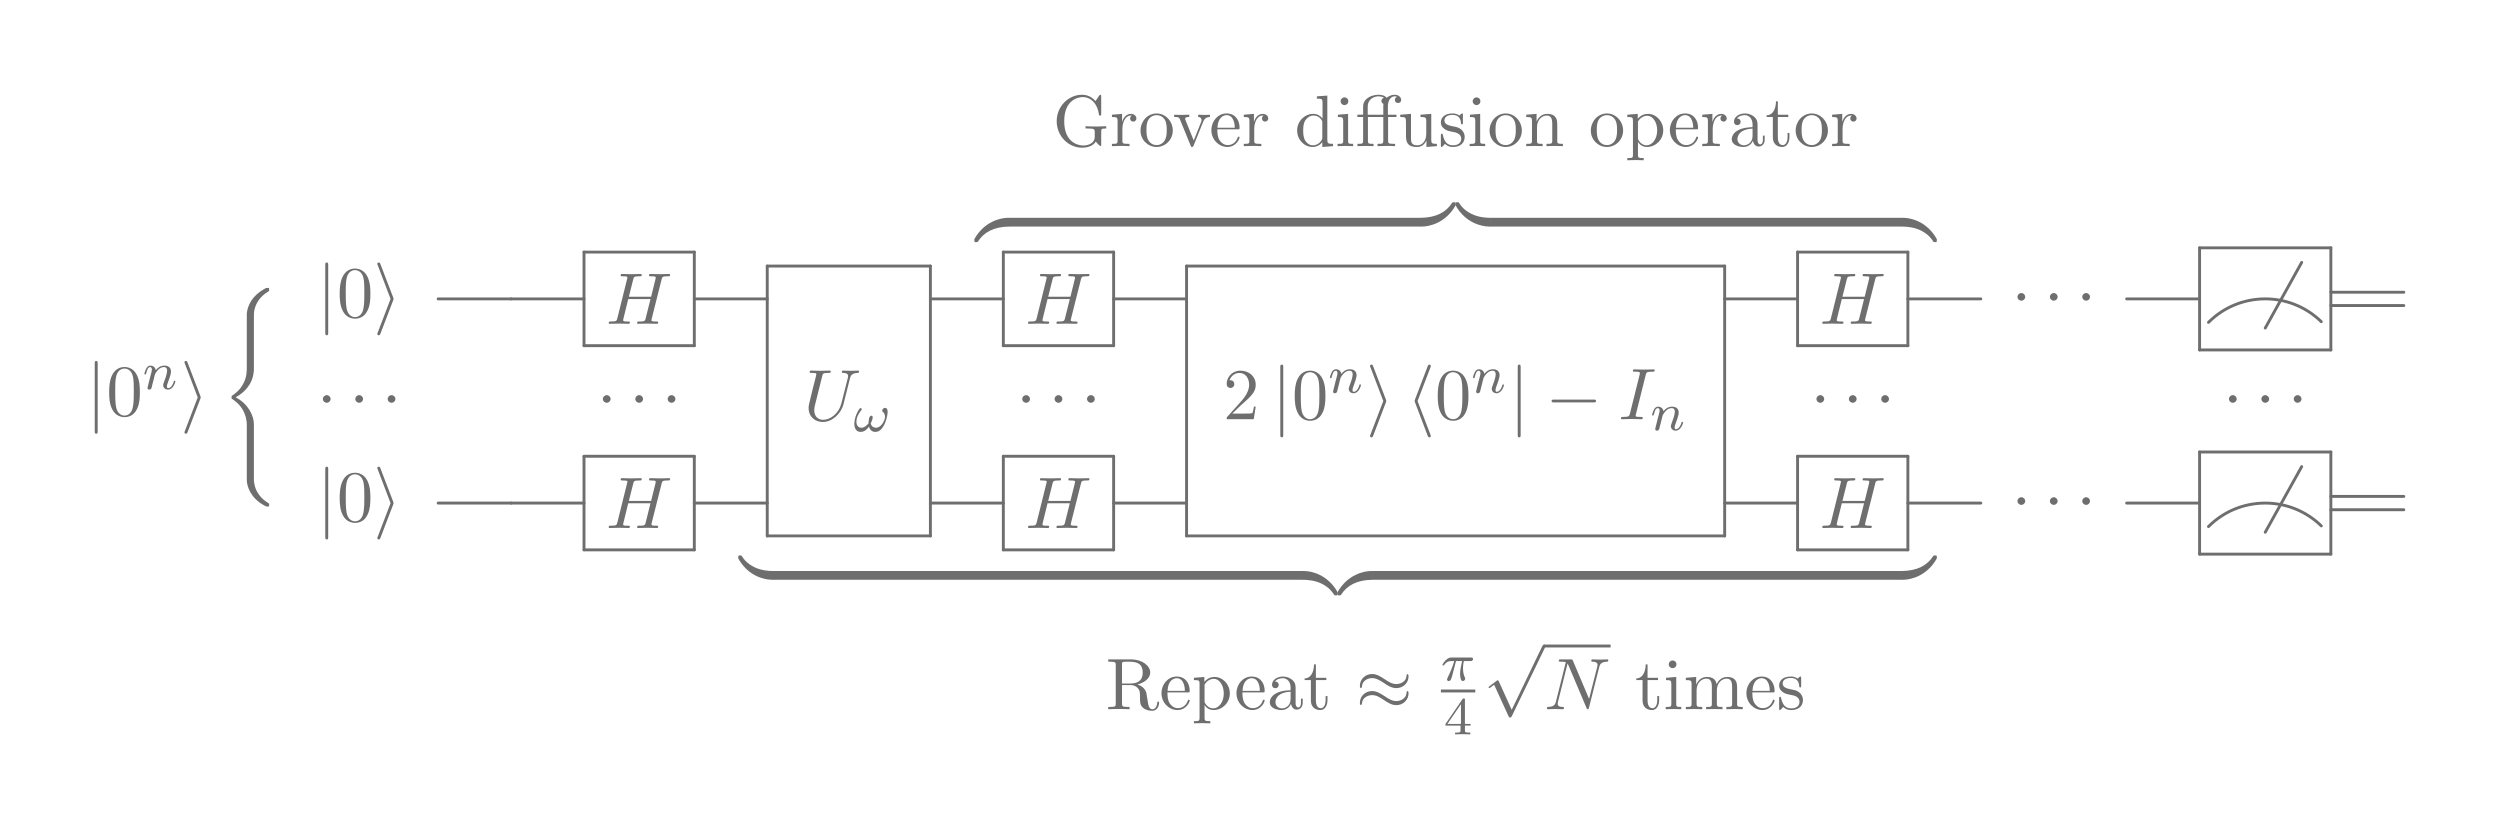 <?xml version="1.0" encoding="UTF-8" standalone="no"?>
<svg
   width="131.929mm"
   height="43.754mm"
   viewBox="0 0 373.971 124.026"
   version="1.2"
   id="svg1298"
   sodipodi:docname="grover.svg"
   inkscape:version="1.1 (ce6663b3b7, 2021-05-25)"
   xmlns:inkscape="http://www.inkscape.org/namespaces/inkscape"
   xmlns:sodipodi="http://sodipodi.sourceforge.net/DTD/sodipodi-0.dtd"
   xmlns:xlink="http://www.w3.org/1999/xlink"
   xmlns="http://www.w3.org/2000/svg"
   xmlns:svg="http://www.w3.org/2000/svg">
  <sodipodi:namedview
     id="namedview1300"
     pagecolor="#ffffff"
     bordercolor="#666666"
     borderopacity="1.0"
     inkscape:pageshadow="2"
     inkscape:pageopacity="0.0"
     inkscape:pagecheckerboard="0"
     inkscape:document-units="pt"
     showgrid="false"
     units="mm"
     fit-margin-left="5"
     fit-margin-top="5"
     fit-margin-right="5"
     fit-margin-bottom="5"
     lock-margins="true"
     inkscape:zoom="1.1848341"
     inkscape:cx="453.65001"
     inkscape:cy="27.43"
     inkscape:window-width="1848"
     inkscape:window-height="1145"
     inkscape:window-x="72"
     inkscape:window-y="1227"
     inkscape:window-maximized="1"
     inkscape:current-layer="svg1298" />
  <defs
     id="defs811">
    <g
       id="g809">
      <symbol
         overflow="visible"
         id="glyph0-0">
        <path
           style="stroke:none"
           d=""
           id="path677" />
      </symbol>
      <symbol
         overflow="visible"
         id="glyph0-1">
        <path
           style="stroke:none"
           d="m 6.469,-0.688 c 0.141,0.234 0.578,0.672 0.703,0.672 0.094,0 0.094,-0.078 0.094,-0.25 V -2.156 c 0,-0.422 0.047,-0.484 0.75,-0.484 v -0.344 c -0.406,0.016 -1,0.047 -1.328,0.047 -0.438,0 -1.359,0 -1.766,-0.047 v 0.344 H 5.281 c 0.984,0 1.016,0.125 1.016,0.531 v 0.688 c 0,1.219 -1.391,1.328 -1.688,1.328 -0.719,0 -2.875,-0.391 -2.875,-3.641 0,-3.25 2.141,-3.609 2.797,-3.609 1.172,0 2.172,0.969 2.391,2.578 0.016,0.156 0.016,0.188 0.172,0.188 0.172,0 0.172,-0.031 0.172,-0.266 v -2.578 c 0,-0.188 0,-0.266 -0.125,-0.266 -0.047,0 -0.078,0 -0.172,0.125 L 6.422,-6.75 c -0.344,-0.344 -0.938,-0.938 -2.016,-0.938 -2.031,0 -3.797,1.719 -3.797,3.953 0,2.234 1.75,3.969 3.812,3.969 0.797,0 1.672,-0.281 2.047,-0.922 z m 0,0"
           id="path680" />
      </symbol>
      <symbol
         overflow="visible"
         id="glyph0-2">
        <path
           style="stroke:none"
           d="m 1.828,-3.625 v -1.203 l -1.516,0.125 v 0.344 c 0.75,0 0.844,0.078 0.844,0.609 v 2.922 c 0,0.484 -0.125,0.484 -0.844,0.484 V 0 c 0.422,-0.016 0.938,-0.031 1.234,-0.031 0.438,0 0.953,0 1.391,0.031 V -0.344 H 2.703 c -0.812,0 -0.828,-0.109 -0.828,-0.5 v -1.688 c 0,-1.078 0.453,-2.047 1.281,-2.047 0.078,0 0.109,0 0.125,0.016 -0.031,0 -0.25,0.141 -0.25,0.422 0,0.297 0.234,0.469 0.469,0.469 0.203,0 0.469,-0.141 0.469,-0.484 0,-0.344 -0.344,-0.672 -0.812,-0.672 -0.797,0 -1.188,0.734 -1.328,1.203 z m 0,0"
           id="path683" />
      </symbol>
      <symbol
         overflow="visible"
         id="glyph0-3">
        <path
           style="stroke:none"
           d="m 5.141,-2.328 c 0,-1.406 -1.094,-2.562 -2.422,-2.562 -1.359,0 -2.406,1.188 -2.406,2.562 0,1.406 1.125,2.453 2.406,2.453 1.312,0 2.422,-1.078 2.422,-2.453 z M 2.719,-0.156 c -0.469,0 -0.938,-0.219 -1.234,-0.734 -0.281,-0.469 -0.281,-1.141 -0.281,-1.531 0,-0.422 0,-1.016 0.266,-1.5 0.297,-0.5 0.812,-0.719 1.25,-0.719 0.484,0 0.953,0.234 1.234,0.703 0.281,0.469 0.281,1.109 0.281,1.516 0,0.391 0,0.984 -0.25,1.469 C 3.75,-0.469 3.266,-0.156 2.719,-0.156 Z m 0,0"
           id="path686" />
      </symbol>
      <symbol
         overflow="visible"
         id="glyph0-4">
        <path
           style="stroke:none"
           d="m 4.531,-3.625 c 0.109,-0.25 0.297,-0.734 1.016,-0.734 v -0.344 c -0.25,0.031 -0.578,0.031 -0.828,0.031 -0.266,0 -0.766,-0.016 -0.938,-0.031 v 0.344 c 0.391,0 0.516,0.266 0.516,0.469 0,0.094 -0.016,0.141 -0.062,0.266 L 3.125,-0.844 1.891,-3.891 c -0.062,-0.141 -0.062,-0.172 -0.062,-0.188 0,-0.281 0.422,-0.281 0.625,-0.281 v -0.344 c -0.328,0.016 -0.938,0.031 -1.188,0.031 -0.297,0 -0.734,0 -1.062,-0.031 v 0.344 c 0.688,0 0.734,0.062 0.875,0.406 L 2.656,-0.094 C 2.719,0.062 2.734,0.125 2.875,0.125 c 0.141,0 0.188,-0.109 0.234,-0.219 z m 0,0"
           id="path689" />
      </symbol>
      <symbol
         overflow="visible"
         id="glyph0-5">
        <path
           style="stroke:none"
           d="m 1.219,-2.75 c 0.062,-1.625 0.984,-1.891 1.359,-1.891 1.125,0 1.234,1.469 1.234,1.891 z M 1.203,-2.516 H 4.25 c 0.25,0 0.281,0 0.281,-0.234 0,-1.078 -0.594,-2.141 -1.953,-2.141 -1.266,0 -2.266,1.125 -2.266,2.484 0,1.469 1.141,2.531 2.391,2.531 1.328,0 1.828,-1.219 1.828,-1.422 0,-0.109 -0.094,-0.125 -0.141,-0.125 -0.109,0 -0.125,0.062 -0.141,0.141 -0.391,1.125 -1.375,1.125 -1.484,1.125 -0.547,0 -0.984,-0.328 -1.234,-0.734 C 1.203,-1.406 1.203,-2.125 1.203,-2.516 Z m 0,0"
           id="path692" />
      </symbol>
      <symbol
         overflow="visible"
         id="glyph0-6">
        <path
           style="stroke:none"
           d="M 4.141,-0.594 V 0.125 L 5.75,0 v -0.344 c -0.766,0 -0.859,-0.078 -0.859,-0.609 V -7.562 l -1.562,0.109 v 0.344 c 0.766,0 0.844,0.078 0.844,0.609 v 2.359 c -0.312,-0.391 -0.781,-0.688 -1.375,-0.688 -1.281,0 -2.422,1.078 -2.422,2.484 0,1.391 1.062,2.469 2.312,2.469 0.688,0 1.188,-0.375 1.453,-0.719 z m 0,-2.922 v 2.234 c 0,0.188 0,0.219 -0.109,0.391 C 3.703,-0.359 3.203,-0.125 2.734,-0.125 2.25,-0.125 1.859,-0.406 1.594,-0.812 1.312,-1.266 1.281,-1.891 1.281,-2.328 c 0,-0.406 0.016,-1.062 0.328,-1.547 C 1.844,-4.219 2.25,-4.578 2.844,-4.578 c 0.391,0 0.844,0.156 1.188,0.656 0.109,0.188 0.109,0.203 0.109,0.406 z m 0,0"
           id="path695" />
      </symbol>
      <symbol
         overflow="visible"
         id="glyph0-7">
        <path
           style="stroke:none"
           d="m 1.938,-4.828 -1.531,0.125 v 0.344 c 0.703,0 0.797,0.062 0.797,0.594 v 2.938 c 0,0.484 -0.109,0.484 -0.844,0.484 V 0 c 0.344,-0.016 0.938,-0.031 1.203,-0.031 0.375,0 0.766,0.016 1.125,0.031 v -0.344 c -0.719,0 -0.75,-0.047 -0.75,-0.469 z M 1.969,-6.719 c 0,-0.344 -0.266,-0.578 -0.578,-0.578 C 1.062,-7.297 0.812,-7 0.812,-6.719 c 0,0.297 0.25,0.578 0.578,0.578 0.312,0 0.578,-0.234 0.578,-0.578 z m 0,0"
           id="path698" />
      </symbol>
      <symbol
         overflow="visible"
         id="glyph0-8">
        <path
           style="stroke:none"
           d="m 4.891,-4.359 h 1.25 v -0.344 H 4.859 V -5.969 c 0,-0.969 0.516,-1.484 1.016,-1.484 0.031,0 0.188,0 0.359,0.078 -0.141,0.047 -0.328,0.188 -0.328,0.453 0,0.266 0.172,0.469 0.469,0.469 0.312,0 0.469,-0.203 0.469,-0.469 0,-0.391 -0.375,-0.766 -0.984,-0.766 -0.641,0 -1.125,0.406 -1.188,0.453 C 4.359,-7.641 3.75,-7.688 3.453,-7.688 c -1.031,0 -2.297,0.562 -2.297,1.75 v 1.234 H 0.297 v 0.344 H 1.156 v 3.531 c 0,0.484 -0.125,0.484 -0.844,0.484 V 0 c 0.359,-0.016 0.938,-0.031 1.203,-0.031 0.266,0 0.812,0.016 1.203,0.031 v -0.344 c -0.719,0 -0.844,0 -0.844,-0.484 v -3.531 h 2.297 v 3.531 c 0,0.484 -0.125,0.484 -0.859,0.484 V 0 c 0.422,-0.016 0.938,-0.031 1.25,-0.031 0.438,0 0.938,0 1.375,0.031 V -0.344 H 5.719 c -0.812,0 -0.828,-0.109 -0.828,-0.5 z M 1.844,-4.703 V -5.938 c 0,-1.047 0.891,-1.516 1.609,-1.516 0.531,0 0.828,0.219 0.844,0.219 -0.188,0.031 -0.406,0.172 -0.406,0.469 0,0.062 0.016,0.344 0.312,0.438 -0.031,0.141 -0.031,0.25 -0.031,0.375 v 1.25 z m 0,0"
           id="path701" />
      </symbol>
      <symbol
         overflow="visible"
         id="glyph0-9">
        <path
           style="stroke:none"
           d="M 4.266,-0.859 V 0.125 L 5.828,0 v -0.344 c -0.75,0 -0.844,-0.078 -0.844,-0.609 v -3.875 l -1.609,0.125 v 0.344 c 0.766,0 0.859,0.078 0.859,0.609 v 1.938 c 0,0.953 -0.531,1.688 -1.328,1.688 -0.906,0 -0.953,-0.5 -0.953,-1.078 v -3.625 l -1.609,0.125 v 0.344 c 0.859,0 0.859,0.031 0.859,1 v 1.641 c 0,0.844 0,1.844 1.656,1.844 0.609,0 1.094,-0.312 1.406,-0.984 z m 0,0"
           id="path704" />
      </symbol>
      <symbol
         overflow="visible"
         id="glyph0-10">
        <path
           style="stroke:none"
           d="m 2.266,-2.109 c 0.25,0.031 1.141,0.219 1.141,1 C 3.406,-0.562 3.016,-0.125 2.172,-0.125 1.25,-0.125 0.859,-0.734 0.656,-1.672 0.625,-1.812 0.609,-1.859 0.5,-1.859 c -0.141,0 -0.141,0.078 -0.141,0.281 v 1.438 c 0,0.188 0,0.266 0.125,0.266 0.047,0 0.062,-0.016 0.266,-0.219 0.031,-0.031 0.031,-0.047 0.219,-0.25 C 1.453,0.109 1.938,0.125 2.172,0.125 c 1.25,0 1.75,-0.734 1.75,-1.516 0,-0.578 -0.328,-0.906 -0.453,-1.047 -0.359,-0.344 -0.781,-0.438 -1.25,-0.516 -0.609,-0.125 -1.328,-0.266 -1.328,-0.891 0,-0.391 0.281,-0.828 1.219,-0.828 1.188,0 1.25,0.969 1.266,1.312 0.016,0.094 0.109,0.094 0.141,0.094 0.141,0 0.141,-0.047 0.141,-0.25 V -4.625 c 0,-0.188 0,-0.266 -0.125,-0.266 -0.047,0 -0.078,0 -0.219,0.141 -0.031,0.031 -0.141,0.141 -0.188,0.172 -0.406,-0.312 -0.859,-0.312 -1.016,-0.312 -1.328,0 -1.75,0.734 -1.75,1.344 0,0.391 0.172,0.688 0.469,0.922 0.344,0.297 0.656,0.359 1.438,0.516 z m 0,0"
           id="path707" />
      </symbol>
      <symbol
         overflow="visible"
         id="glyph0-11">
        <path
           style="stroke:none"
           d="m 1.203,-3.75 v 2.922 c 0,0.484 -0.125,0.484 -0.859,0.484 V 0 c 0.391,-0.016 0.938,-0.031 1.234,-0.031 0.281,0 0.859,0.016 1.219,0.031 v -0.344 c -0.719,0 -0.844,0 -0.844,-0.484 v -2 c 0,-1.141 0.766,-1.75 1.469,-1.75 0.688,0 0.812,0.594 0.812,1.203 v 2.547 c 0,0.484 -0.125,0.484 -0.859,0.484 V 0 c 0.391,-0.016 0.938,-0.031 1.234,-0.031 0.281,0 0.859,0.016 1.219,0.031 v -0.344 c -0.562,0 -0.828,0 -0.844,-0.328 V -2.75 c 0,-0.938 0,-1.281 -0.344,-1.672 -0.141,-0.188 -0.5,-0.406 -1.141,-0.406 -0.797,0 -1.312,0.469 -1.609,1.156 v -1.156 l -1.547,0.125 v 0.344 c 0.766,0 0.859,0.078 0.859,0.609 z m 0,0"
           id="path710" />
      </symbol>
      <symbol
         overflow="visible"
         id="glyph0-12">
        <path
           style="stroke:none"
           d="m 1.875,-4.094 v -0.734 l -1.562,0.125 v 0.344 c 0.766,0 0.844,0.062 0.844,0.547 v 5.094 c 0,0.5 -0.125,0.5 -0.844,0.5 v 0.328 c 0.359,0 0.938,-0.031 1.219,-0.031 0.297,0 0.844,0.031 1.234,0.031 V 1.781 c -0.734,0 -0.859,0 -0.859,-0.5 V -0.641 C 1.969,-0.469 2.422,0.125 3.25,0.125 c 1.297,0 2.438,-1.078 2.438,-2.484 0,-1.375 -1.062,-2.469 -2.281,-2.469 -0.859,0 -1.312,0.484 -1.531,0.734 z M 1.906,-1.25 v -2.422 c 0.312,-0.562 0.859,-0.875 1.406,-0.875 0.797,0 1.469,0.953 1.469,2.188 0,1.328 -0.766,2.234 -1.578,2.234 -0.438,0 -0.844,-0.219 -1.141,-0.656 C 1.906,-1.016 1.906,-1.031 1.906,-1.25 Z m 0,0"
           id="path713" />
      </symbol>
      <symbol
         overflow="visible"
         id="glyph0-13">
        <path
           style="stroke:none"
           d="M 3.625,-0.828 C 3.672,-0.391 3.969,0.062 4.484,0.062 4.719,0.062 5.375,-0.094 5.375,-0.969 V -1.578 H 5.109 v 0.609 c 0,0.625 -0.281,0.703 -0.391,0.703 -0.359,0 -0.406,-0.5 -0.406,-0.547 V -3 c 0,-0.453 0,-0.875 -0.391,-1.281 -0.438,-0.438 -0.984,-0.609 -1.5,-0.609 -0.891,0 -1.641,0.516 -1.641,1.234 0,0.328 0.219,0.516 0.5,0.516 0.297,0 0.5,-0.219 0.5,-0.5 0,-0.141 -0.062,-0.5 -0.562,-0.5 0.297,-0.391 0.828,-0.5 1.188,-0.5 0.531,0 1.156,0.422 1.156,1.391 v 0.406 C 3,-2.812 2.234,-2.781 1.547,-2.453 c -0.812,0.375 -1.094,0.938 -1.094,1.422 0,0.875 1.062,1.156 1.75,1.156 0.719,0 1.219,-0.438 1.422,-0.953 z M 3.562,-2.625 v 1.094 c 0,1.047 -0.797,1.406 -1.281,1.406 -0.531,0 -0.984,-0.375 -0.984,-0.922 0,-0.594 0.453,-1.5 2.266,-1.578 z m 0,0"
           id="path716" />
      </symbol>
      <symbol
         overflow="visible"
         id="glyph0-14">
        <path
           style="stroke:none"
           d="m 1.891,-4.359 h 1.562 v -0.344 h -1.562 v -2 h -0.281 c 0,0.891 -0.328,2.062 -1.406,2.094 v 0.25 h 0.938 v 3 c 0,1.344 1.016,1.484 1.406,1.484 C 3.312,0.125 3.625,-0.656 3.625,-1.359 V -1.969 H 3.344 V -1.375 c 0,0.812 -0.328,1.219 -0.719,1.219 -0.734,0 -0.734,-0.984 -0.734,-1.172 z m 0,0"
           id="path719" />
      </symbol>
      <symbol
         overflow="visible"
         id="glyph0-15">
        <path
           style="stroke:none"
           d="m 5.016,-3.484 c 0,-0.875 -0.047,-1.75 -0.438,-2.562 -0.5,-1.047 -1.391,-1.219 -1.859,-1.219 -0.641,0 -1.438,0.281 -1.891,1.297 -0.344,0.75 -0.406,1.609 -0.406,2.484 0,0.812 0.047,1.797 0.5,2.625 0.469,0.875 1.266,1.094 1.797,1.094 0.578,0 1.422,-0.219 1.891,-1.266 0.359,-0.75 0.406,-1.594 0.406,-2.453 z M 2.719,0 C 2.297,0 1.641,-0.266 1.453,-1.312 c -0.125,-0.656 -0.125,-1.672 -0.125,-2.312 0,-0.688 0,-1.406 0.094,-2 C 1.625,-6.922 2.438,-7.031 2.719,-7.031 c 0.359,0 1.078,0.203 1.281,1.281 0.109,0.609 0.109,1.438 0.109,2.125 0,0.828 0,1.562 -0.125,2.266 C 3.828,-0.328 3.203,0 2.719,0 Z m 0,0"
           id="path722" />
      </symbol>
      <symbol
         overflow="visible"
         id="glyph0-16">
        <path
           style="stroke:none"
           d="m 1.391,-0.844 1.156,-1.125 c 1.703,-1.5 2.344,-2.094 2.344,-3.172 0,-1.25 -0.969,-2.125 -2.312,-2.125 -1.219,0 -2.031,1 -2.031,1.969 0,0.625 0.547,0.625 0.578,0.625 0.188,0 0.562,-0.141 0.562,-0.578 0,-0.297 -0.188,-0.578 -0.578,-0.578 -0.078,0 -0.109,0 -0.141,0.016 0.25,-0.703 0.844,-1.109 1.469,-1.109 1,0 1.469,0.875 1.469,1.781 0,0.859 -0.547,1.734 -1.141,2.406 l -2.094,2.328 c -0.125,0.125 -0.125,0.141 -0.125,0.406 H 4.594 L 4.891,-1.891 H 4.625 C 4.562,-1.578 4.5,-1.094 4.391,-0.922 4.312,-0.844 3.594,-0.844 3.344,-0.844 Z m 0,0"
           id="path725" />
      </symbol>
      <symbol
         overflow="visible"
         id="glyph0-17">
        <path
           style="stroke:none"
           d="m 2.438,-3.844 v -2.828 c 0,-0.25 0,-0.391 0.25,-0.422 0.109,-0.016 0.422,-0.016 0.641,-0.016 0.984,0 2.203,0.047 2.203,1.625 0,0.75 -0.266,1.641 -1.875,1.641 z M 4.75,-3.703 c 1.047,-0.266 1.906,-0.938 1.906,-1.781 0,-1.047 -1.25,-1.969 -2.844,-1.969 H 0.375 v 0.344 h 0.266 c 0.844,0 0.859,0.125 0.859,0.516 v 5.75 c 0,0.391 -0.016,0.5 -0.859,0.5 H 0.375 V 0 c 0.406,-0.031 1.172,-0.031 1.594,-0.031 0.438,0 1.203,0 1.594,0.031 V -0.344 H 3.297 c -0.828,0 -0.859,-0.109 -0.859,-0.5 v -2.766 h 1.266 c 0.172,0 0.625,0 1.016,0.375 0.406,0.391 0.406,0.719 0.406,1.453 0,0.719 0,1.156 0.453,1.562 0.438,0.391 1.047,0.453 1.375,0.453 0.844,0 1.031,-0.891 1.031,-1.188 0,-0.078 0,-0.188 -0.141,-0.188 -0.125,0 -0.125,0.094 -0.141,0.172 C 7.641,-0.203 7.266,0 6.984,0 6.453,0 6.375,-0.562 6.219,-1.578 L 6.078,-2.438 C 5.875,-3.141 5.344,-3.5 4.75,-3.703 Z m 0,0"
           id="path728" />
      </symbol>
      <symbol
         overflow="visible"
         id="glyph0-18">
        <path
           style="stroke:none"
           d="m 1.203,-3.75 v 2.922 c 0,0.484 -0.125,0.484 -0.859,0.484 V 0 c 0.391,-0.016 0.938,-0.031 1.234,-0.031 0.281,0 0.859,0.016 1.219,0.031 v -0.344 c -0.719,0 -0.844,0 -0.844,-0.484 v -2 c 0,-1.141 0.766,-1.75 1.469,-1.75 0.688,0 0.812,0.594 0.812,1.203 v 2.547 c 0,0.484 -0.125,0.484 -0.859,0.484 V 0 c 0.391,-0.016 0.938,-0.031 1.234,-0.031 0.281,0 0.859,0.016 1.219,0.031 v -0.344 c -0.719,0 -0.844,0 -0.844,-0.484 v -2 c 0,-1.141 0.781,-1.75 1.469,-1.75 0.688,0 0.812,0.594 0.812,1.203 v 2.547 c 0,0.484 -0.125,0.484 -0.859,0.484 V 0 c 0.391,-0.016 0.938,-0.031 1.234,-0.031 0.281,0 0.859,0.016 1.219,0.031 v -0.344 c -0.562,0 -0.828,0 -0.844,-0.328 V -2.75 c 0,-0.938 0,-1.281 -0.344,-1.672 -0.141,-0.188 -0.5,-0.406 -1.141,-0.406 -0.922,0 -1.391,0.656 -1.578,1.078 C 4.797,-4.703 3.984,-4.828 3.5,-4.828 c -0.797,0 -1.312,0.469 -1.609,1.156 v -1.156 l -1.547,0.125 v 0.344 c 0.766,0 0.859,0.078 0.859,0.609 z m 0,0"
           id="path731" />
      </symbol>
      <symbol
         overflow="visible"
         id="glyph1-0">
        <path
           style="stroke:none"
           d=""
           id="path734" />
      </symbol>
      <symbol
         overflow="visible"
         id="glyph1-1">
        <path
           style="stroke:none"
           d="m 1.734,-7.781 c 0,-0.203 0,-0.391 -0.219,-0.391 -0.219,0 -0.219,0.188 -0.219,0.391 V 2.328 c 0,0.203 0,0.391 0.219,0.391 0.219,0 0.219,-0.188 0.219,-0.391 z m 0,0"
           id="path737" />
      </symbol>
      <symbol
         overflow="visible"
         id="glyph1-2">
        <path
           style="stroke:none"
           d="M 2.984,-2.547 C 3.031,-2.672 3.031,-2.688 3.031,-2.719 c 0,-0.047 0,-0.062 -0.047,-0.188 L 1.062,-7.922 c -0.062,-0.188 -0.125,-0.25 -0.25,-0.25 -0.109,0 -0.219,0.094 -0.219,0.203 0,0.047 0,0.062 0.062,0.188 L 2.578,-2.719 0.656,2.312 C 0.594,2.438 0.594,2.453 0.594,2.516 0.594,2.625 0.703,2.719 0.812,2.719 0.953,2.719 1,2.625 1.047,2.516 Z m 0,0"
           id="path740" />
      </symbol>
      <symbol
         overflow="visible"
         id="glyph1-3">
        <path
           style="stroke:none"
           d="M 3.578,-7.766 C 3.625,-7.891 3.625,-7.906 3.625,-7.969 c 0,-0.109 -0.094,-0.203 -0.219,-0.203 -0.094,0 -0.172,0.047 -0.25,0.25 l -1.906,5 c -0.016,0.062 -0.047,0.125 -0.047,0.203 0,0.031 0,0.047 0.047,0.172 L 3.156,2.469 c 0.047,0.109 0.109,0.25 0.25,0.25 0.125,0 0.219,-0.094 0.219,-0.203 0,-0.047 0,-0.062 -0.047,-0.188 l -1.938,-5.047 z m 0,0"
           id="path743" />
      </symbol>
      <symbol
         overflow="visible"
         id="glyph1-4">
        <path
           style="stroke:none"
           d="m 7.188,-2.516 c 0.188,0 0.375,0 0.375,-0.203 0,-0.219 -0.188,-0.219 -0.375,-0.219 H 1.281 c -0.188,0 -0.375,0 -0.375,0.219 0,0.203 0.188,0.203 0.375,0.203 z m 0,0"
           id="path746" />
      </symbol>
      <symbol
         overflow="visible"
         id="glyph1-5">
        <path
           style="stroke:none"
           d="m 2.094,-2.719 c 0,-0.328 -0.266,-0.578 -0.578,-0.578 -0.312,0 -0.578,0.25 -0.578,0.578 0,0.312 0.266,0.562 0.578,0.562 0.312,0 0.578,-0.25 0.578,-0.562 z m 0,0"
           id="path749" />
      </symbol>
      <symbol
         overflow="visible"
         id="glyph1-6">
        <path
           style="stroke:none"
           d="M 7.875,-4.922 C 7.875,-5.156 7.797,-5.25 7.719,-5.25 c -0.047,0 -0.141,0.031 -0.156,0.281 -0.031,0.766 -0.797,1.203 -1.516,1.203 -0.625,0 -1.172,-0.328 -1.734,-0.719 C 3.719,-4.875 3.125,-5.266 2.422,-5.266 1.406,-5.266 0.594,-4.5 0.594,-3.484 0.594,-3.25 0.688,-3.156 0.75,-3.156 c 0.109,0 0.156,-0.219 0.156,-0.25 0.047,-0.922 0.953,-1.25 1.516,-1.25 0.625,0 1.172,0.344 1.75,0.719 0.578,0.391 1.172,0.781 1.875,0.781 1.016,0 1.828,-0.766 1.828,-1.766 z m 0,2.547 c 0,-0.312 -0.125,-0.344 -0.156,-0.344 -0.047,0 -0.141,0.062 -0.156,0.297 -0.031,0.75 -0.797,1.203 -1.516,1.203 -0.625,0 -1.172,-0.344 -1.734,-0.719 -0.594,-0.391 -1.188,-0.781 -1.891,-0.781 -1.016,0 -1.828,0.766 -1.828,1.766 0,0.25 0.094,0.328 0.156,0.328 0.109,0 0.156,-0.203 0.156,-0.25 0.047,-0.906 0.953,-1.234 1.516,-1.234 0.625,0 1.172,0.328 1.75,0.719 C 4.75,-1 5.344,-0.609 6.047,-0.609 7.094,-0.609 7.875,-1.422 7.875,-2.375 Z m 0,0"
           id="path752" />
      </symbol>
      <symbol
         overflow="visible"
         id="glyph1-7">
        <path
           style="stroke:none"
           d="m 4.25,9.328 -1.922,-4.25 C 2.25,4.906 2.188,4.906 2.156,4.906 c 0,0 -0.062,0 -0.188,0.094 L 0.938,5.781 C 0.797,5.891 0.797,5.922 0.797,5.953 c 0,0.062 0.031,0.125 0.109,0.125 0.062,0 0.25,-0.156 0.375,-0.25 C 1.344,5.781 1.5,5.656 1.625,5.578 l 2.156,4.719 C 3.844,10.469 3.906,10.469 4,10.469 c 0.172,0 0.203,-0.062 0.281,-0.219 L 9.234,0 c 0.062,-0.156 0.062,-0.203 0.062,-0.219 0,-0.109 -0.078,-0.219 -0.219,-0.219 -0.078,0 -0.156,0.062 -0.25,0.234 z m 0,0"
           id="path755" />
      </symbol>
      <symbol
         overflow="visible"
         id="glyph2-0">
        <path
           style="stroke:none"
           d=""
           id="path758" />
      </symbol>
      <symbol
         overflow="visible"
         id="glyph2-1">
        <path
           style="stroke:none"
           d="m 8.328,-6.609 c 0.094,-0.391 0.109,-0.5 0.906,-0.5 0.281,0 0.375,0 0.375,-0.219 0,-0.125 -0.125,-0.125 -0.156,-0.125 -0.297,0 -1.094,0.031 -1.391,0.031 -0.312,0 -1.094,-0.031 -1.406,-0.031 -0.094,0 -0.203,0 -0.203,0.219 0,0.125 0.094,0.125 0.297,0.125 0.016,0 0.234,0 0.422,0.016 0.188,0.031 0.281,0.031 0.281,0.172 0,0.047 0,0.078 -0.031,0.219 l -0.656,2.656 H 3.438 l 0.641,-2.562 c 0.094,-0.391 0.125,-0.5 0.922,-0.5 0.281,0 0.359,0 0.359,-0.219 0,-0.125 -0.109,-0.125 -0.141,-0.125 -0.312,0 -1.094,0.031 -1.406,0.031 -0.312,0 -1.094,-0.031 -1.406,-0.031 -0.078,0 -0.203,0 -0.203,0.219 0,0.125 0.094,0.125 0.312,0.125 0.016,0 0.219,0 0.406,0.016 0.203,0.031 0.297,0.031 0.297,0.172 0,0.047 -0.016,0.078 -0.047,0.219 L 1.719,-0.844 c -0.109,0.422 -0.141,0.5 -1,0.5 -0.188,0 -0.297,0 -0.297,0.219 C 0.422,0 0.562,0 0.578,0 c 0.312,0 1.078,-0.031 1.391,-0.031 0.219,0 0.469,0.016 0.688,0.016 C 2.906,-0.016 3.141,0 3.375,0 c 0.078,0 0.219,0 0.219,-0.219 0,-0.125 -0.109,-0.125 -0.312,-0.125 -0.406,0 -0.703,0 -0.703,-0.188 0,-0.062 0.016,-0.125 0.031,-0.188 L 3.344,-3.703 h 3.328 c -0.453,1.812 -0.703,2.844 -0.75,3 -0.109,0.359 -0.312,0.359 -1,0.359 -0.156,0 -0.25,0 -0.25,0.219 0,0.125 0.125,0.125 0.156,0.125 0.297,0 1.078,-0.031 1.375,-0.031 0.234,0 0.469,0.016 0.703,0.016 C 7.141,-0.016 7.391,0 7.609,0 c 0.094,0 0.219,0 0.219,-0.219 0,-0.125 -0.094,-0.125 -0.297,-0.125 -0.406,0 -0.719,0 -0.719,-0.188 0,-0.062 0.031,-0.125 0.031,-0.188 z m 0,0"
           id="path761" />
      </symbol>
      <symbol
         overflow="visible"
         id="glyph2-2">
        <path
           style="stroke:none"
           d="m 6.922,-6.297 c 0.109,-0.453 0.312,-0.781 1.188,-0.812 0.047,0 0.172,-0.016 0.172,-0.219 0,-0.016 0,-0.125 -0.141,-0.125 -0.359,0 -0.734,0.031 -1.109,0.031 -0.375,0 -0.766,-0.031 -1.125,-0.031 -0.078,0 -0.203,0 -0.203,0.219 0,0.125 0.109,0.125 0.203,0.125 0.609,0.016 0.734,0.234 0.734,0.484 0,0.031 -0.016,0.188 -0.031,0.219 L 5.625,-2.516 C 5.25,-1.047 4,-0.094 2.906,-0.094 c -0.734,0 -1.328,-0.484 -1.328,-1.422 0,-0.016 0,-0.375 0.125,-0.844 l 1.062,-4.25 c 0.094,-0.391 0.109,-0.5 0.906,-0.5 0.281,0 0.375,0 0.375,-0.219 0,-0.125 -0.125,-0.125 -0.156,-0.125 -0.297,0 -1.094,0.031 -1.391,0.031 -0.312,0 -1.094,-0.031 -1.406,-0.031 -0.094,0 -0.203,0 -0.203,0.219 0,0.125 0.094,0.125 0.297,0.125 0.016,0 0.234,0 0.422,0.016 0.188,0.031 0.281,0.031 0.281,0.172 0,0.078 -0.109,0.531 -0.172,0.781 l -0.25,0.953 c -0.094,0.438 -0.625,2.5 -0.656,2.703 -0.078,0.297 -0.078,0.469 -0.078,0.625 0,1.328 0.984,2.094 2.141,2.094 C 4.25,0.234 5.594,-1 5.953,-2.438 Z m 0,0"
           id="path764" />
      </symbol>
      <symbol
         overflow="visible"
         id="glyph2-3">
        <path
           style="stroke:none"
           d="m 4.078,-6.609 c 0.094,-0.391 0.125,-0.5 1,-0.5 0.25,0 0.344,0 0.344,-0.203 0,-0.141 -0.125,-0.141 -0.172,-0.141 -0.312,0 -1.109,0.031 -1.438,0.031 -0.328,0 -1.125,-0.031 -1.453,-0.031 -0.062,0 -0.203,0 -0.203,0.219 0,0.125 0.094,0.125 0.297,0.125 0.453,0 0.75,0 0.75,0.203 0,0.062 0,0.078 -0.016,0.172 L 1.719,-0.844 c -0.109,0.391 -0.141,0.5 -1,0.5 -0.25,0 -0.344,0 -0.344,0.219 C 0.375,0 0.5,0 0.531,0 0.844,0 1.641,-0.031 1.969,-0.031 2.297,-0.031 3.094,0 3.422,0 c 0.094,0 0.219,0 0.219,-0.203 0,-0.141 -0.078,-0.141 -0.328,-0.141 -0.188,0 -0.25,0 -0.469,-0.016 -0.219,-0.016 -0.266,-0.062 -0.266,-0.188 0,-0.078 0.016,-0.172 0.047,-0.25 z m 0,0"
           id="path767" />
      </symbol>
      <symbol
         overflow="visible"
         id="glyph2-4">
        <path
           style="stroke:none"
           d="m 8.25,-6.297 c 0.109,-0.438 0.297,-0.781 1.172,-0.812 0.062,0 0.188,-0.016 0.188,-0.219 0,-0.016 0,-0.125 -0.141,-0.125 -0.359,0 -0.75,0.031 -1.109,0.031 -0.359,0 -0.75,-0.031 -1.109,-0.031 -0.062,0 -0.188,0 -0.188,0.219 0,0.125 0.109,0.125 0.188,0.125 C 7.875,-7.094 8,-6.875 8,-6.625 8,-6.594 7.969,-6.438 7.969,-6.406 l -1.234,4.859 -2.406,-5.688 C 4.25,-7.438 4.234,-7.453 3.984,-7.453 h -1.469 c -0.219,0 -0.312,0 -0.312,0.219 0,0.125 0.094,0.125 0.312,0.125 0.047,0 0.734,0 0.734,0.094 L 1.781,-1.156 C 1.672,-0.719 1.5,-0.375 0.609,-0.344 c -0.062,0 -0.188,0.016 -0.188,0.219 0,0.078 0.062,0.125 0.141,0.125 0.359,0 0.734,-0.031 1.094,-0.031 0.375,0 0.766,0.031 1.125,0.031 0.047,0 0.203,0 0.203,-0.219 0,-0.109 -0.109,-0.125 -0.219,-0.125 -0.641,-0.016 -0.719,-0.25 -0.719,-0.469 0,-0.078 0,-0.141 0.031,-0.25 l 1.438,-5.766 C 3.562,-6.766 3.562,-6.734 3.625,-6.625 l 2.719,6.422 C 6.406,-0.016 6.453,0 6.547,0 6.656,0 6.656,-0.031 6.719,-0.234 Z m 0,0"
           id="path770" />
      </symbol>
      <symbol
         overflow="visible"
         id="glyph3-0">
        <path
           style="stroke:none"
           d=""
           id="path773" />
      </symbol>
      <symbol
         overflow="visible"
         id="glyph3-1">
        <path
           style="stroke:none"
           d="m 5.109,-2.922 c 0,-0.234 -0.078,-0.594 -0.391,-0.594 -0.203,0 -0.422,0.188 -0.422,0.422 0,0.109 0.094,0.188 0.188,0.266 0.109,0.125 0.234,0.328 0.234,0.625 0,0.531 -0.547,1.656 -1.344,1.656 -0.422,0 -0.703,-0.234 -0.797,-0.625 C 2.703,-1.438 2.875,-1.875 2.875,-2.109 c 0,-0.125 -0.062,-0.234 -0.219,-0.234 -0.359,0 -0.406,0.891 -0.406,1.141 -0.281,0.328 -0.609,0.656 -1.078,0.656 -0.5,0 -0.734,-0.406 -0.734,-0.875 0,-0.375 0.094,-0.703 0.25,-1.016 0.234,-0.469 0.547,-0.766 0.547,-0.891 0,-0.094 -0.078,-0.156 -0.156,-0.156 -0.156,0 -0.266,0.234 -0.359,0.375 -0.344,0.562 -0.594,1.312 -0.594,1.969 0,0.609 0.234,1.219 0.938,1.219 0.688,0 1.078,-0.562 1.25,-0.781 0.125,0.438 0.438,0.781 0.938,0.781 0.641,0 0.969,-0.422 1.297,-0.969 0.266,-0.422 0.562,-1.531 0.562,-2.031 z m 0,0"
           id="path776" />
      </symbol>
      <symbol
         overflow="visible"
         id="glyph3-2">
        <path
           style="stroke:none"
           d="m 1.594,-1.312 c 0.031,-0.109 0.109,-0.422 0.125,-0.531 0.109,-0.438 0.109,-0.438 0.297,-0.703 0.266,-0.391 0.641,-0.75 1.172,-0.75 0.281,0 0.453,0.172 0.453,0.547 0,0.438 -0.328,1.344 -0.484,1.734 -0.109,0.266 -0.109,0.312 -0.109,0.422 0,0.453 0.375,0.672 0.719,0.672 0.781,0 1.109,-1.109 1.109,-1.219 C 4.875,-1.219 4.812,-1.25 4.75,-1.25 c -0.094,0 -0.109,0.062 -0.125,0.141 -0.188,0.656 -0.531,0.969 -0.828,0.969 -0.125,0 -0.188,-0.078 -0.188,-0.266 0,-0.188 0.062,-0.359 0.141,-0.562 0.109,-0.297 0.469,-1.219 0.469,-1.656 0,-0.609 -0.422,-0.891 -0.984,-0.891 -0.656,0 -1.062,0.391 -1.297,0.688 -0.062,-0.438 -0.406,-0.688 -0.812,-0.688 -0.281,0 -0.484,0.188 -0.609,0.438 -0.203,0.375 -0.281,0.766 -0.281,0.781 0,0.078 0.062,0.109 0.125,0.109 0.109,0 0.109,-0.031 0.172,-0.25 0.094,-0.391 0.234,-0.859 0.562,-0.859 0.219,0 0.266,0.203 0.266,0.375 0,0.156 -0.047,0.297 -0.109,0.562 -0.016,0.062 -0.141,0.531 -0.172,0.641 L 0.781,-0.516 c -0.031,0.125 -0.078,0.312 -0.078,0.344 0,0.188 0.156,0.25 0.266,0.25 0.141,0 0.266,-0.094 0.312,-0.188 C 1.312,-0.156 1.375,-0.438 1.406,-0.594 Z m 0,0"
           id="path779" />
      </symbol>
      <symbol
         overflow="visible"
         id="glyph3-3">
        <path
           style="stroke:none"
           d="m 2.266,-2.906 h 0.906 C 3.016,-2.188 2.875,-1.594 2.875,-1 c 0,0.047 0,0.391 0.078,0.688 0.109,0.328 0.188,0.391 0.328,0.391 0.172,0 0.359,-0.156 0.359,-0.344 0,-0.047 0,-0.062 -0.031,-0.141 C 3.438,-0.766 3.312,-1.156 3.312,-1.812 c 0,-0.172 0,-0.516 0.125,-1.094 h 0.969 c 0.125,0 0.203,0 0.281,-0.062 0.109,-0.094 0.125,-0.188 0.125,-0.25 0,-0.219 -0.203,-0.219 -0.328,-0.219 h -2.875 c -0.172,0 -0.484,0 -0.875,0.391 -0.281,0.281 -0.5,0.641 -0.5,0.703 0,0.078 0.047,0.094 0.109,0.094 C 0.438,-2.25 0.453,-2.266 0.5,-2.328 0.891,-2.906 1.359,-2.906 1.531,-2.906 H 2 c -0.234,0.844 -0.656,1.812 -0.953,2.391 -0.047,0.125 -0.125,0.281 -0.125,0.344 0,0.172 0.125,0.25 0.25,0.25 0.312,0 0.391,-0.297 0.562,-0.953 z m 0,0"
           id="path782" />
      </symbol>
      <symbol
         overflow="visible"
         id="glyph4-0">
        <path
           style="stroke:none"
           d=""
           id="path785" />
      </symbol>
      <symbol
         overflow="visible"
         id="glyph4-1">
        <path
           style="stroke:none"
           d="m 3.141,-5.156 c 0,-0.156 0,-0.219 -0.172,-0.219 -0.094,0 -0.109,0 -0.188,0.109 L 0.234,-1.562 v 0.25 h 2.25 v 0.672 c 0,0.297 -0.016,0.375 -0.641,0.375 H 1.672 V 0 c 0.672,-0.031 0.688,-0.031 1.141,-0.031 0.453,0 0.469,0 1.141,0.031 V -0.266 H 3.781 c -0.625,0 -0.641,-0.078 -0.641,-0.375 V -1.312 h 0.844 v -0.25 h -0.844 z m -0.594,0.641 V -1.562 h -2.031 z m 0,0"
           id="path788" />
      </symbol>
      <symbol
         overflow="visible"
         id="glyph5-0">
        <path
           style="stroke:none"
           d=""
           id="path791" />
      </symbol>
      <symbol
         overflow="visible"
         id="glyph5-1">
        <path
           style="stroke:none"
           d="m 5.016,-1 c 0,-0.297 0,-0.312 -0.234,-0.312 -1.109,0 -3.562,0.531 -5.047,3.188 v 0.172 c 0,0.281 0.016,0.281 0.266,0.281 0.203,0 0.219,0 0.266,-0.078 0.906,-1.438 2.406,-2.203 4.625,-2.25 0.125,0 0.125,-0.078 0.125,-0.312 z m 0,0"
           id="path794" />
      </symbol>
      <symbol
         overflow="visible"
         id="glyph5-2">
        <path
           style="stroke:none"
           d="m 5.172,-3.359 c 0,-0.266 -0.016,-0.281 -0.266,-0.281 -0.203,0 -0.219,0.016 -0.266,0.078 -0.906,1.438 -2.406,2.203 -4.625,2.25 -0.125,0 -0.125,0.078 -0.125,0.312 v 0.688 c 0,0.297 0,0.312 0.234,0.312 1.109,0 3.562,-0.531 5.047,-3.188 z m 0,0"
           id="path797" />
      </symbol>
      <symbol
         overflow="visible"
         id="glyph5-3">
        <path
           style="stroke:none"
           d="m 5.016,-1 c 0,-0.25 0,-0.312 -0.156,-0.312 -0.656,0 -1.734,-0.094 -2.719,-0.578 C 0.953,-2.469 0.516,-3.156 0.234,-3.594 0.203,-3.641 0.141,-3.641 0,-3.641 c -0.25,0 -0.266,0.016 -0.266,0.281 V -3.188 C 1.219,-0.516 3.672,0 4.781,0 5.016,0 5.016,-0.016 5.016,-0.312 Z m 0,0"
           id="path800" />
      </symbol>
      <symbol
         overflow="visible"
         id="glyph5-4">
        <path
           style="stroke:none"
           d="M 5.172,1.875 C 3.688,-0.797 1.234,-1.312 0.125,-1.312 c -0.234,0 -0.234,0.016 -0.234,0.312 v 0.688 c 0,0.266 0,0.312 0.156,0.312 0.656,0.016 1.734,0.094 2.719,0.578 1.188,0.594 1.625,1.281 1.906,1.703 0.031,0.047 0.094,0.047 0.234,0.047 0.25,0 0.266,0 0.266,-0.281 z m 0,0"
           id="path803" />
      </symbol>
      <symbol
         overflow="visible"
         id="glyph5-5">
        <path
           style="stroke:none"
           d="m 4.922,19.922 c 0,-1.203 -0.828,-3.031 -2.734,-4 1.188,-0.625 2.594,-1.906 2.719,-3.953 l 0.016,-0.062 V 4.359 c 0,-0.906 0,-1.094 0.078,-1.516 0.203,-0.875 0.719,-1.953 2.109,-2.766 0.094,-0.062 0.094,-0.062 0.094,-0.266 0,-0.234 0,-0.25 -0.25,-0.25 -0.188,0 -0.219,0 -0.5,0.172 C 4,1.125 3.859,3.156 3.859,3.531 v 7.75 c 0,0.797 0,1.672 -0.562,2.672 -0.5,0.906 -1.094,1.344 -1.562,1.672 -0.156,0.094 -0.156,0.109 -0.156,0.281 0,0.203 0,0.219 0.094,0.266 0.922,0.609 1.922,1.578 2.156,3.359 0.031,0.234 0.031,0.266 0.031,0.391 v 8.375 c 0,0.891 0.547,2.719 2.656,3.828 0.25,0.141 0.266,0.141 0.438,0.141 0.25,0 0.25,0 0.25,-0.25 0,-0.188 0,-0.203 -0.047,-0.219 C 6.688,31.5 5.25,30.641 4.969,28.734 4.922,28.453 4.922,28.438 4.922,28.297 Z m 0,0"
           id="path806" />
      </symbol>
    </g>
  </defs>
  <g
     id="surface7098"
     transform="translate(-92.565,-133.087)">
    <g
       style="fill:#6e6e6e;fill-opacity:1"
       id="g819">
      <use
         xlink:href="#glyph0-1"
         x="250.026"
         y="154.948"
         id="use813"
         width="100%"
         height="100%" />
      <use
         xlink:href="#glyph0-2"
         x="258.586"
         y="154.948"
         id="use815"
         width="100%"
         height="100%" />
      <use
         xlink:href="#glyph0-3"
         x="262.859"
         y="154.948"
         id="use817"
         width="100%"
         height="100%" />
    </g>
    <g
       style="fill:#6e6e6e;fill-opacity:1"
       id="g823">
      <use
         xlink:href="#glyph0-4"
         x="268.009"
         y="154.948"
         id="use821"
         width="100%"
         height="100%" />
    </g>
    <g
       style="fill:#6e6e6e;fill-opacity:1"
       id="g829">
      <use
         xlink:href="#glyph0-5"
         x="273.461"
         y="154.948"
         id="use825"
         width="100%"
         height="100%" />
      <use
         xlink:href="#glyph0-2"
         x="278.309"
         y="154.948"
         id="use827"
         width="100%"
         height="100%" />
    </g>
    <g
       style="fill:#6e6e6e;fill-opacity:1"
       id="g847">
      <use
         xlink:href="#glyph0-6"
         x="286.226"
         y="154.948"
         id="use831"
         width="100%"
         height="100%" />
      <use
         xlink:href="#glyph0-7"
         x="292.287"
         y="154.948"
         id="use833"
         width="100%"
         height="100%" />
      <use
         xlink:href="#glyph0-8"
         x="295.317"
         y="154.948"
         id="use835"
         width="100%"
         height="100%" />
      <use
         xlink:href="#glyph0-9"
         x="301.681"
         y="154.948"
         id="use837"
         width="100%"
         height="100%" />
      <use
         xlink:href="#glyph0-10"
         x="307.742"
         y="154.948"
         id="use839"
         width="100%"
         height="100%" />
      <use
         xlink:href="#glyph0-7"
         x="312.044"
         y="154.948"
         id="use841"
         width="100%"
         height="100%" />
      <use
         xlink:href="#glyph0-3"
         x="315.075"
         y="154.948"
         id="use843"
         width="100%"
         height="100%" />
      <use
         xlink:href="#glyph0-11"
         x="320.529"
         y="154.948"
         id="use845"
         width="100%"
         height="100%" />
    </g>
    <g
       style="fill:#6e6e6e;fill-opacity:1"
       id="g853">
      <use
         xlink:href="#glyph0-3"
         x="330.223"
         y="154.948"
         id="use849"
         width="100%"
         height="100%" />
      <use
         xlink:href="#glyph0-12"
         x="335.678"
         y="154.948"
         id="use851"
         width="100%"
         height="100%" />
    </g>
    <g
       style="fill:#6e6e6e;fill-opacity:1"
       id="g867">
      <use
         xlink:href="#glyph0-5"
         x="342.044"
         y="154.948"
         id="use855"
         width="100%"
         height="100%" />
      <use
         xlink:href="#glyph0-2"
         x="346.892"
         y="154.948"
         id="use857"
         width="100%"
         height="100%" />
      <use
         xlink:href="#glyph0-13"
         x="351.165"
         y="154.948"
         id="use859"
         width="100%"
         height="100%" />
      <use
         xlink:href="#glyph0-14"
         x="356.62"
         y="154.948"
         id="use861"
         width="100%"
         height="100%" />
      <use
         xlink:href="#glyph0-3"
         x="360.862"
         y="154.948"
         id="use863"
         width="100%"
         height="100%" />
      <use
         xlink:href="#glyph0-2"
         x="366.317"
         y="154.948"
         id="use865"
         width="100%"
         height="100%" />
    </g>
    <g
       style="fill:#6e6e6e;fill-opacity:1"
       id="g871">
      <use
         xlink:href="#glyph1-1"
         x="139.926"
         y="180.523"
         id="use869"
         width="100%"
         height="100%" />
    </g>
    <g
       style="fill:#6e6e6e;fill-opacity:1"
       id="g875">
      <use
         xlink:href="#glyph0-15"
         x="142.956"
         y="180.523"
         id="use873"
         width="100%"
         height="100%" />
    </g>
    <g
       style="fill:#6e6e6e;fill-opacity:1"
       id="g879">
      <use
         xlink:href="#glyph1-2"
         x="148.411"
         y="180.523"
         id="use877"
         width="100%"
         height="100%" />
    </g>
    <path
       style="fill:none;stroke:#6e6e6e;stroke-width:0.436;stroke-linecap:round;stroke-linejoin:round;stroke-miterlimit:10;stroke-opacity:1"
       d="M 10.908,-15.274 H 0.001"
       transform="matrix(1,0,0,-1,158.108,162.523)"
       id="path881" />
    <g
       style="fill:#6e6e6e;fill-opacity:1"
       id="g885">
      <use
         xlink:href="#glyph2-1"
         x="183.199"
         y="181.523"
         id="use883"
         width="100%"
         height="100%" />
    </g>
    <path
       style="fill:none;stroke:#6e6e6e;stroke-width:0.436;stroke-linecap:round;stroke-linejoin:round;stroke-miterlimit:10;stroke-opacity:1"
       d="m 38.318,-8.274 h -16.5"
       transform="matrix(1,0,0,-1,158.108,162.523)"
       id="path887" />
    <path
       style="fill:none;stroke:#6e6e6e;stroke-width:0.436;stroke-linecap:round;stroke-linejoin:round;stroke-miterlimit:10;stroke-opacity:1"
       d="m 21.818,-8.274 v -14"
       transform="matrix(1,0,0,-1,158.108,162.523)"
       id="path889" />
    <path
       style="fill:none;stroke:#6e6e6e;stroke-width:0.436;stroke-linecap:round;stroke-linejoin:round;stroke-miterlimit:10;stroke-opacity:1"
       d="m 21.818,-22.274 h 16.5"
       transform="matrix(1,0,0,-1,158.108,162.523)"
       id="path891" />
    <path
       style="fill:none;stroke:#6e6e6e;stroke-width:0.436;stroke-linecap:round;stroke-linejoin:round;stroke-miterlimit:10;stroke-opacity:1"
       d="m 38.318,-22.274 v 14"
       transform="matrix(1,0,0,-1,158.108,162.523)"
       id="path893" />
    <path
       style="fill:none;stroke:#6e6e6e;stroke-width:0.436;stroke-linecap:round;stroke-linejoin:round;stroke-miterlimit:10;stroke-opacity:1"
       d="M 21.818,-15.274 H 10.908"
       transform="matrix(1,0,0,-1,158.108,162.523)"
       id="path895" />
    <g
       style="fill:#6e6e6e;fill-opacity:1"
       id="g899">
      <use
         xlink:href="#glyph2-2"
         x="212.79"
         y="195.978"
         id="use897"
         width="100%"
         height="100%" />
    </g>
    <g
       style="fill:#6e6e6e;fill-opacity:1"
       id="g903">
      <use
         xlink:href="#glyph3-1"
         x="220.238"
         y="197.614"
         id="use901"
         width="100%"
         height="100%" />
    </g>
    <path
       style="fill:none;stroke:#6e6e6e;stroke-width:0.436;stroke-linecap:round;stroke-linejoin:round;stroke-miterlimit:10;stroke-opacity:1"
       d="M 73.634,-10.364 H 49.228"
       transform="matrix(1,0,0,-1,158.108,162.523)"
       id="path905" />
    <path
       style="fill:none;stroke:#6e6e6e;stroke-width:0.436;stroke-linecap:round;stroke-linejoin:round;stroke-miterlimit:10;stroke-opacity:1"
       d="M 49.228,-10.364 V -50.727"
       transform="matrix(1,0,0,-1,158.108,162.523)"
       id="path907" />
    <path
       style="fill:none;stroke:#6e6e6e;stroke-width:0.436;stroke-linecap:round;stroke-linejoin:round;stroke-miterlimit:10;stroke-opacity:1"
       d="m 49.228,-50.727 h 24.406"
       transform="matrix(1,0,0,-1,158.108,162.523)"
       id="path909" />
    <path
       style="fill:none;stroke:#6e6e6e;stroke-width:0.436;stroke-linecap:round;stroke-linejoin:round;stroke-miterlimit:10;stroke-opacity:1"
       d="m 73.634,-50.727 v 40.363"
       transform="matrix(1,0,0,-1,158.108,162.523)"
       id="path911" />
    <path
       style="fill:none;stroke:#6e6e6e;stroke-width:0.436;stroke-linecap:round;stroke-linejoin:round;stroke-miterlimit:10;stroke-opacity:1"
       d="M 49.228,-15.274 H 38.318"
       transform="matrix(1,0,0,-1,158.108,162.523)"
       id="path913" />
    <g
       style="fill:#6e6e6e;fill-opacity:1"
       id="g917">
      <use
         xlink:href="#glyph2-1"
         x="245.924"
         y="181.523"
         id="use915"
         width="100%"
         height="100%" />
    </g>
    <path
       style="fill:none;stroke:#6e6e6e;stroke-width:0.436;stroke-linecap:round;stroke-linejoin:round;stroke-miterlimit:10;stroke-opacity:1"
       d="M 101.044,-8.274 H 84.544"
       transform="matrix(1,0,0,-1,158.108,162.523)"
       id="path919" />
    <path
       style="fill:none;stroke:#6e6e6e;stroke-width:0.436;stroke-linecap:round;stroke-linejoin:round;stroke-miterlimit:10;stroke-opacity:1"
       d="m 84.544,-8.274 v -14"
       transform="matrix(1,0,0,-1,158.108,162.523)"
       id="path921" />
    <path
       style="fill:none;stroke:#6e6e6e;stroke-width:0.436;stroke-linecap:round;stroke-linejoin:round;stroke-miterlimit:10;stroke-opacity:1"
       d="M 84.544,-22.274 H 101.044"
       transform="matrix(1,0,0,-1,158.108,162.523)"
       id="path923" />
    <path
       style="fill:none;stroke:#6e6e6e;stroke-width:0.436;stroke-linecap:round;stroke-linejoin:round;stroke-miterlimit:10;stroke-opacity:1"
       d="m 101.044,-22.274 v 14"
       transform="matrix(1,0,0,-1,158.108,162.523)"
       id="path925" />
    <path
       style="fill:none;stroke:#6e6e6e;stroke-width:0.436;stroke-linecap:round;stroke-linejoin:round;stroke-miterlimit:10;stroke-opacity:1"
       d="M 84.544,-15.274 H 73.634"
       transform="matrix(1,0,0,-1,158.108,162.523)"
       id="path927" />
    <g
       style="fill:#6e6e6e;fill-opacity:1"
       id="g931">
      <use
         xlink:href="#glyph0-16"
         x="275.515"
         y="195.796"
         id="use929"
         width="100%"
         height="100%" />
    </g>
    <g
       style="fill:#6e6e6e;fill-opacity:1"
       id="g935">
      <use
         xlink:href="#glyph1-1"
         x="282.788"
         y="195.796"
         id="use933"
         width="100%"
         height="100%" />
    </g>
    <g
       style="fill:#6e6e6e;fill-opacity:1"
       id="g939">
      <use
         xlink:href="#glyph0-15"
         x="285.818"
         y="195.796"
         id="use937"
         width="100%"
         height="100%" />
    </g>
    <g
       style="fill:#6e6e6e;fill-opacity:1"
       id="g943">
      <use
         xlink:href="#glyph3-2"
         x="291.273"
         y="191.837"
         id="use941"
         width="100%"
         height="100%" />
    </g>
    <g
       style="fill:#6e6e6e;fill-opacity:1"
       id="g947">
      <use
         xlink:href="#glyph1-2"
         x="296.909"
         y="195.796"
         id="use945"
         width="100%"
         height="100%" />
    </g>
    <g
       style="fill:#6e6e6e;fill-opacity:1"
       id="g951">
      <use
         xlink:href="#glyph1-3"
         x="302.973"
         y="195.796"
         id="use949"
         width="100%"
         height="100%" />
    </g>
    <g
       style="fill:#6e6e6e;fill-opacity:1"
       id="g955">
      <use
         xlink:href="#glyph0-15"
         x="307.212"
         y="195.796"
         id="use953"
         width="100%"
         height="100%" />
    </g>
    <g
       style="fill:#6e6e6e;fill-opacity:1"
       id="g959">
      <use
         xlink:href="#glyph3-2"
         x="312.667"
         y="191.837"
         id="use957"
         width="100%"
         height="100%" />
    </g>
    <g
       style="fill:#6e6e6e;fill-opacity:1"
       id="g963">
      <use
         xlink:href="#glyph1-1"
         x="318.303"
         y="195.796"
         id="use961"
         width="100%"
         height="100%" />
    </g>
    <g
       style="fill:#6e6e6e;fill-opacity:1"
       id="g967">
      <use
         xlink:href="#glyph1-4"
         x="323.755"
         y="195.796"
         id="use965"
         width="100%"
         height="100%" />
    </g>
    <g
       style="fill:#6e6e6e;fill-opacity:1"
       id="g971">
      <use
         xlink:href="#glyph2-3"
         x="334.666"
         y="195.796"
         id="use969"
         width="100%"
         height="100%" />
    </g>
    <g
       style="fill:#6e6e6e;fill-opacity:1"
       id="g975">
      <use
         xlink:href="#glyph3-2"
         x="339.462"
         y="197.432"
         id="use973"
         width="100%"
         height="100%" />
    </g>
    <path
       style="fill:none;stroke:#6e6e6e;stroke-width:0.436;stroke-linecap:round;stroke-linejoin:round;stroke-miterlimit:10;stroke-opacity:1"
       d="M 192.447,-10.364 H 111.954"
       transform="matrix(1,0,0,-1,158.108,162.523)"
       id="path977" />
    <path
       style="fill:none;stroke:#6e6e6e;stroke-width:0.436;stroke-linecap:round;stroke-linejoin:round;stroke-miterlimit:10;stroke-opacity:1"
       d="M 111.954,-10.364 V -50.727"
       transform="matrix(1,0,0,-1,158.108,162.523)"
       id="path979" />
    <path
       style="fill:none;stroke:#6e6e6e;stroke-width:0.436;stroke-linecap:round;stroke-linejoin:round;stroke-miterlimit:10;stroke-opacity:1"
       d="m 111.954,-50.727 h 80.492"
       transform="matrix(1,0,0,-1,158.108,162.523)"
       id="path981" />
    <path
       style="fill:none;stroke:#6e6e6e;stroke-width:0.436;stroke-linecap:round;stroke-linejoin:round;stroke-miterlimit:10;stroke-opacity:1"
       d="m 192.447,-50.727 v 40.363"
       transform="matrix(1,0,0,-1,158.108,162.523)"
       id="path983" />
    <path
       style="fill:none;stroke:#6e6e6e;stroke-width:0.436;stroke-linecap:round;stroke-linejoin:round;stroke-miterlimit:10;stroke-opacity:1"
       d="M 111.954,-15.274 H 101.044"
       transform="matrix(1,0,0,-1,158.108,162.523)"
       id="path985" />
    <g
       style="fill:#6e6e6e;fill-opacity:1"
       id="g989">
      <use
         xlink:href="#glyph2-1"
         x="364.735"
         y="181.523"
         id="use987"
         width="100%"
         height="100%" />
    </g>
    <path
       style="fill:none;stroke:#6e6e6e;stroke-width:0.436;stroke-linecap:round;stroke-linejoin:round;stroke-miterlimit:10;stroke-opacity:1"
       d="m 219.853,-8.274 h -16.5"
       transform="matrix(1,0,0,-1,158.108,162.523)"
       id="path991" />
    <path
       style="fill:none;stroke:#6e6e6e;stroke-width:0.436;stroke-linecap:round;stroke-linejoin:round;stroke-miterlimit:10;stroke-opacity:1"
       d="m 203.353,-8.274 v -14"
       transform="matrix(1,0,0,-1,158.108,162.523)"
       id="path993" />
    <path
       style="fill:none;stroke:#6e6e6e;stroke-width:0.436;stroke-linecap:round;stroke-linejoin:round;stroke-miterlimit:10;stroke-opacity:1"
       d="m 203.353,-22.274 h 16.5"
       transform="matrix(1,0,0,-1,158.108,162.523)"
       id="path995" />
    <path
       style="fill:none;stroke:#6e6e6e;stroke-width:0.436;stroke-linecap:round;stroke-linejoin:round;stroke-miterlimit:10;stroke-opacity:1"
       d="m 219.853,-22.274 v 14"
       transform="matrix(1,0,0,-1,158.108,162.523)"
       id="path997" />
    <path
       style="fill:none;stroke:#6e6e6e;stroke-width:0.436;stroke-linecap:round;stroke-linejoin:round;stroke-miterlimit:10;stroke-opacity:1"
       d="M 203.353,-15.274 H 192.447"
       transform="matrix(1,0,0,-1,158.108,162.523)"
       id="path999" />
    <path
       style="fill:none;stroke:#6e6e6e;stroke-width:0.436;stroke-linecap:round;stroke-linejoin:round;stroke-miterlimit:10;stroke-opacity:1"
       d="M 230.763,-15.274 H 219.853"
       transform="matrix(1,0,0,-1,158.108,162.523)"
       id="path1001" />
    <g
       style="fill:#6e6e6e;fill-opacity:1"
       id="g1005">
      <use
         xlink:href="#glyph1-5"
         x="393.417"
         y="180.22"
         id="use1003"
         width="100%"
         height="100%" />
    </g>
    <g
       style="fill:#6e6e6e;fill-opacity:1"
       id="g1009">
      <use
         xlink:href="#glyph1-5"
         x="398.269"
         y="180.22"
         id="use1007"
         width="100%"
         height="100%" />
    </g>
    <g
       style="fill:#6e6e6e;fill-opacity:1"
       id="g1013">
      <use
         xlink:href="#glyph1-5"
         x="403.111"
         y="180.22"
         id="use1011"
         width="100%"
         height="100%" />
    </g>
    <path
       style="fill:none;stroke:#6e6e6e;stroke-width:0.436;stroke-linecap:round;stroke-linejoin:round;stroke-miterlimit:10;stroke-opacity:1"
       d="M -8.487,-3.513 C -3.839,1.14 3.696,1.171 8.388,-3.415"
       transform="matrix(1,0,0,-1,431.417,177.796)"
       id="path1015" />
    <path
       style="fill:none;stroke:#6e6e6e;stroke-width:0.436;stroke-linecap:round;stroke-linejoin:round;stroke-miterlimit:10;stroke-opacity:1"
       d="M 9.6875e-4,-4.364 5.454,5.456"
       transform="matrix(1,0,0,-1,431.417,177.796)"
       id="path1017" />
    <path
       style="fill:none;stroke:#6e6e6e;stroke-width:0.436;stroke-linecap:round;stroke-linejoin:round;stroke-miterlimit:10;stroke-opacity:1"
       d="M 283.126,-7.637 H 263.49"
       transform="matrix(1,0,0,-1,158.108,162.523)"
       id="path1019" />
    <path
       style="fill:none;stroke:#6e6e6e;stroke-width:0.436;stroke-linecap:round;stroke-linejoin:round;stroke-miterlimit:10;stroke-opacity:1"
       d="M 263.49,-7.637 V -22.911"
       transform="matrix(1,0,0,-1,158.108,162.523)"
       id="path1021" />
    <path
       style="fill:none;stroke:#6e6e6e;stroke-width:0.436;stroke-linecap:round;stroke-linejoin:round;stroke-miterlimit:10;stroke-opacity:1"
       d="m 263.49,-22.911 h 19.637"
       transform="matrix(1,0,0,-1,158.108,162.523)"
       id="path1023" />
    <path
       style="fill:none;stroke:#6e6e6e;stroke-width:0.436;stroke-linecap:round;stroke-linejoin:round;stroke-miterlimit:10;stroke-opacity:1"
       d="M 283.126,-22.911 V -7.637"
       transform="matrix(1,0,0,-1,158.108,162.523)"
       id="path1025" />
    <path
       style="fill:none;stroke:#6e6e6e;stroke-width:0.436;stroke-linecap:round;stroke-linejoin:round;stroke-miterlimit:10;stroke-opacity:1"
       d="M 263.49,-15.274 H 252.583"
       transform="matrix(1,0,0,-1,158.108,162.523)"
       id="path1027" />
    <path
       style="fill:none;stroke:#6e6e6e;stroke-width:0.436;stroke-linecap:round;stroke-linejoin:round;stroke-miterlimit:10;stroke-opacity:1"
       d="M 294.037,-15.273 H 283.126"
       transform="matrix(1,0,0,-1,158.108,163.52)"
       id="path1029" />
    <path
       style="fill:none;stroke:#6e6e6e;stroke-width:0.436;stroke-linecap:round;stroke-linejoin:round;stroke-miterlimit:10;stroke-opacity:1"
       d="M 294.037,-15.274 H 283.126"
       transform="matrix(1,0,0,-1,158.108,161.527)"
       id="path1031" />
    <g
       style="fill:#6e6e6e;fill-opacity:1"
       id="g1035">
      <use
         xlink:href="#glyph1-5"
         x="139.926"
         y="195.493"
         id="use1033"
         width="100%"
         height="100%" />
    </g>
    <g
       style="fill:#6e6e6e;fill-opacity:1"
       id="g1039">
      <use
         xlink:href="#glyph1-5"
         x="144.778"
         y="195.493"
         id="use1037"
         width="100%"
         height="100%" />
    </g>
    <g
       style="fill:#6e6e6e;fill-opacity:1"
       id="g1043">
      <use
         xlink:href="#glyph1-5"
         x="149.62"
         y="195.493"
         id="use1041"
         width="100%"
         height="100%" />
    </g>
    <g
       style="fill:#6e6e6e;fill-opacity:1"
       id="g1047">
      <use
         xlink:href="#glyph1-5"
         x="181.81"
         y="195.493"
         id="use1045"
         width="100%"
         height="100%" />
    </g>
    <g
       style="fill:#6e6e6e;fill-opacity:1"
       id="g1051">
      <use
         xlink:href="#glyph1-5"
         x="186.663"
         y="195.493"
         id="use1049"
         width="100%"
         height="100%" />
    </g>
    <g
       style="fill:#6e6e6e;fill-opacity:1"
       id="g1055">
      <use
         xlink:href="#glyph1-5"
         x="191.504"
         y="195.493"
         id="use1053"
         width="100%"
         height="100%" />
    </g>
    <g
       style="fill:#6e6e6e;fill-opacity:1"
       id="g1059">
      <use
         xlink:href="#glyph1-5"
         x="244.542"
         y="195.493"
         id="use1057"
         width="100%"
         height="100%" />
    </g>
    <g
       style="fill:#6e6e6e;fill-opacity:1"
       id="g1063">
      <use
         xlink:href="#glyph1-5"
         x="249.384"
         y="195.493"
         id="use1061"
         width="100%"
         height="100%" />
    </g>
    <g
       style="fill:#6e6e6e;fill-opacity:1"
       id="g1067">
      <use
         xlink:href="#glyph1-5"
         x="254.236"
         y="195.493"
         id="use1065"
         width="100%"
         height="100%" />
    </g>
    <g
       style="fill:#6e6e6e;fill-opacity:1"
       id="g1071">
      <use
         xlink:href="#glyph1-5"
         x="363.347"
         y="195.493"
         id="use1069"
         width="100%"
         height="100%" />
    </g>
    <g
       style="fill:#6e6e6e;fill-opacity:1"
       id="g1075">
      <use
         xlink:href="#glyph1-5"
         x="368.199"
         y="195.493"
         id="use1073"
         width="100%"
         height="100%" />
    </g>
    <g
       style="fill:#6e6e6e;fill-opacity:1"
       id="g1079">
      <use
         xlink:href="#glyph1-5"
         x="373.04"
         y="195.493"
         id="use1077"
         width="100%"
         height="100%" />
    </g>
    <g
       style="fill:#6e6e6e;fill-opacity:1"
       id="g1083">
      <use
         xlink:href="#glyph1-5"
         x="425.053"
         y="195.493"
         id="use1081"
         width="100%"
         height="100%" />
    </g>
    <g
       style="fill:#6e6e6e;fill-opacity:1"
       id="g1087">
      <use
         xlink:href="#glyph1-5"
         x="429.905"
         y="195.493"
         id="use1085"
         width="100%"
         height="100%" />
    </g>
    <g
       style="fill:#6e6e6e;fill-opacity:1"
       id="g1091">
      <use
         xlink:href="#glyph1-5"
         x="434.747"
         y="195.493"
         id="use1089"
         width="100%"
         height="100%" />
    </g>
    <g
       style="fill:#6e6e6e;fill-opacity:1"
       id="g1095">
      <use
         xlink:href="#glyph1-1"
         x="139.926"
         y="211.069"
         id="use1093"
         width="100%"
         height="100%" />
    </g>
    <g
       style="fill:#6e6e6e;fill-opacity:1"
       id="g1099">
      <use
         xlink:href="#glyph0-15"
         x="142.956"
         y="211.069"
         id="use1097"
         width="100%"
         height="100%" />
    </g>
    <g
       style="fill:#6e6e6e;fill-opacity:1"
       id="g1103">
      <use
         xlink:href="#glyph1-2"
         x="148.411"
         y="211.069"
         id="use1101"
         width="100%"
         height="100%" />
    </g>
    <path
       style="fill:none;stroke:#6e6e6e;stroke-width:0.436;stroke-linecap:round;stroke-linejoin:round;stroke-miterlimit:10;stroke-opacity:1"
       d="M 10.908,-45.817 H 0.001"
       transform="matrix(1,0,0,-1,158.108,162.523)"
       id="path1105" />
    <g
       style="fill:#6e6e6e;fill-opacity:1"
       id="g1109">
      <use
         xlink:href="#glyph2-1"
         x="183.199"
         y="212.069"
         id="use1107"
         width="100%"
         height="100%" />
    </g>
    <path
       style="fill:none;stroke:#6e6e6e;stroke-width:0.436;stroke-linecap:round;stroke-linejoin:round;stroke-miterlimit:10;stroke-opacity:1"
       d="m 38.318,-38.817 h -16.5"
       transform="matrix(1,0,0,-1,158.108,162.523)"
       id="path1111" />
    <path
       style="fill:none;stroke:#6e6e6e;stroke-width:0.436;stroke-linecap:round;stroke-linejoin:round;stroke-miterlimit:10;stroke-opacity:1"
       d="m 21.818,-38.817 v -14"
       transform="matrix(1,0,0,-1,158.108,162.523)"
       id="path1113" />
    <path
       style="fill:none;stroke:#6e6e6e;stroke-width:0.436;stroke-linecap:round;stroke-linejoin:round;stroke-miterlimit:10;stroke-opacity:1"
       d="m 21.818,-52.817 h 16.5"
       transform="matrix(1,0,0,-1,158.108,162.523)"
       id="path1115" />
    <path
       style="fill:none;stroke:#6e6e6e;stroke-width:0.436;stroke-linecap:round;stroke-linejoin:round;stroke-miterlimit:10;stroke-opacity:1"
       d="m 38.318,-52.817 v 14"
       transform="matrix(1,0,0,-1,158.108,162.523)"
       id="path1117" />
    <path
       style="fill:none;stroke:#6e6e6e;stroke-width:0.436;stroke-linecap:round;stroke-linejoin:round;stroke-miterlimit:10;stroke-opacity:1"
       d="M 21.818,-45.817 H 10.908"
       transform="matrix(1,0,0,-1,158.108,162.523)"
       id="path1119" />
    <path
       style="fill:none;stroke:#6e6e6e;stroke-width:0.436;stroke-linecap:round;stroke-linejoin:round;stroke-miterlimit:10;stroke-opacity:1"
       d="M 49.228,-45.817 H 38.318"
       transform="matrix(1,0,0,-1,158.108,162.523)"
       id="path1121" />
    <g
       style="fill:#6e6e6e;fill-opacity:1"
       id="g1125">
      <use
         xlink:href="#glyph2-1"
         x="245.924"
         y="212.069"
         id="use1123"
         width="100%"
         height="100%" />
    </g>
    <path
       style="fill:none;stroke:#6e6e6e;stroke-width:0.436;stroke-linecap:round;stroke-linejoin:round;stroke-miterlimit:10;stroke-opacity:1"
       d="M 101.044,-38.817 H 84.544"
       transform="matrix(1,0,0,-1,158.108,162.523)"
       id="path1127" />
    <path
       style="fill:none;stroke:#6e6e6e;stroke-width:0.436;stroke-linecap:round;stroke-linejoin:round;stroke-miterlimit:10;stroke-opacity:1"
       d="m 84.544,-38.817 v -14"
       transform="matrix(1,0,0,-1,158.108,162.523)"
       id="path1129" />
    <path
       style="fill:none;stroke:#6e6e6e;stroke-width:0.436;stroke-linecap:round;stroke-linejoin:round;stroke-miterlimit:10;stroke-opacity:1"
       d="M 84.544,-52.817 H 101.044"
       transform="matrix(1,0,0,-1,158.108,162.523)"
       id="path1131" />
    <path
       style="fill:none;stroke:#6e6e6e;stroke-width:0.436;stroke-linecap:round;stroke-linejoin:round;stroke-miterlimit:10;stroke-opacity:1"
       d="m 101.044,-52.817 v 14"
       transform="matrix(1,0,0,-1,158.108,162.523)"
       id="path1133" />
    <path
       style="fill:none;stroke:#6e6e6e;stroke-width:0.436;stroke-linecap:round;stroke-linejoin:round;stroke-miterlimit:10;stroke-opacity:1"
       d="M 84.544,-45.817 H 73.634"
       transform="matrix(1,0,0,-1,158.108,162.523)"
       id="path1135" />
    <path
       style="fill:none;stroke:#6e6e6e;stroke-width:0.436;stroke-linecap:round;stroke-linejoin:round;stroke-miterlimit:10;stroke-opacity:1"
       d="M 111.954,-45.817 H 101.044"
       transform="matrix(1,0,0,-1,158.108,162.523)"
       id="path1137" />
    <g
       style="fill:#6e6e6e;fill-opacity:1"
       id="g1141">
      <use
         xlink:href="#glyph2-1"
         x="364.735"
         y="212.069"
         id="use1139"
         width="100%"
         height="100%" />
    </g>
    <path
       style="fill:none;stroke:#6e6e6e;stroke-width:0.436;stroke-linecap:round;stroke-linejoin:round;stroke-miterlimit:10;stroke-opacity:1"
       d="m 219.853,-38.817 h -16.5"
       transform="matrix(1,0,0,-1,158.108,162.523)"
       id="path1143" />
    <path
       style="fill:none;stroke:#6e6e6e;stroke-width:0.436;stroke-linecap:round;stroke-linejoin:round;stroke-miterlimit:10;stroke-opacity:1"
       d="m 203.353,-38.817 v -14"
       transform="matrix(1,0,0,-1,158.108,162.523)"
       id="path1145" />
    <path
       style="fill:none;stroke:#6e6e6e;stroke-width:0.436;stroke-linecap:round;stroke-linejoin:round;stroke-miterlimit:10;stroke-opacity:1"
       d="m 203.353,-52.817 h 16.5"
       transform="matrix(1,0,0,-1,158.108,162.523)"
       id="path1147" />
    <path
       style="fill:none;stroke:#6e6e6e;stroke-width:0.436;stroke-linecap:round;stroke-linejoin:round;stroke-miterlimit:10;stroke-opacity:1"
       d="m 219.853,-52.817 v 14"
       transform="matrix(1,0,0,-1,158.108,162.523)"
       id="path1149" />
    <path
       style="fill:none;stroke:#6e6e6e;stroke-width:0.436;stroke-linecap:round;stroke-linejoin:round;stroke-miterlimit:10;stroke-opacity:1"
       d="M 203.353,-45.817 H 192.447"
       transform="matrix(1,0,0,-1,158.108,162.523)"
       id="path1151" />
    <path
       style="fill:none;stroke:#6e6e6e;stroke-width:0.436;stroke-linecap:round;stroke-linejoin:round;stroke-miterlimit:10;stroke-opacity:1"
       d="M 230.763,-45.817 H 219.853"
       transform="matrix(1,0,0,-1,158.108,162.523)"
       id="path1153" />
    <g
       style="fill:#6e6e6e;fill-opacity:1"
       id="g1157">
      <use
         xlink:href="#glyph1-5"
         x="393.417"
         y="210.766"
         id="use1155"
         width="100%"
         height="100%" />
    </g>
    <g
       style="fill:#6e6e6e;fill-opacity:1"
       id="g1161">
      <use
         xlink:href="#glyph1-5"
         x="398.269"
         y="210.766"
         id="use1159"
         width="100%"
         height="100%" />
    </g>
    <g
       style="fill:#6e6e6e;fill-opacity:1"
       id="g1165">
      <use
         xlink:href="#glyph1-5"
         x="403.111"
         y="210.766"
         id="use1163"
         width="100%"
         height="100%" />
    </g>
    <path
       style="fill:none;stroke:#6e6e6e;stroke-width:0.436;stroke-linecap:round;stroke-linejoin:round;stroke-miterlimit:10;stroke-opacity:1"
       d="m -8.487,-3.514 c 4.648,4.652 12.184,4.684 16.875,0.098"
       transform="matrix(1,0,0,-1,431.417,208.341)"
       id="path1167" />
    <path
       style="fill:none;stroke:#6e6e6e;stroke-width:0.436;stroke-linecap:round;stroke-linejoin:round;stroke-miterlimit:10;stroke-opacity:1"
       d="M 9.6875e-4,-4.362 5.454,5.454"
       transform="matrix(1,0,0,-1,431.417,208.341)"
       id="path1169" />
    <path
       style="fill:none;stroke:#6e6e6e;stroke-width:0.436;stroke-linecap:round;stroke-linejoin:round;stroke-miterlimit:10;stroke-opacity:1"
       d="M 283.126,-38.18 H 263.49"
       transform="matrix(1,0,0,-1,158.108,162.523)"
       id="path1171" />
    <path
       style="fill:none;stroke:#6e6e6e;stroke-width:0.436;stroke-linecap:round;stroke-linejoin:round;stroke-miterlimit:10;stroke-opacity:1"
       d="M 263.49,-38.18 V -53.454"
       transform="matrix(1,0,0,-1,158.108,162.523)"
       id="path1173" />
    <path
       style="fill:none;stroke:#6e6e6e;stroke-width:0.436;stroke-linecap:round;stroke-linejoin:round;stroke-miterlimit:10;stroke-opacity:1"
       d="m 263.49,-53.454 h 19.637"
       transform="matrix(1,0,0,-1,158.108,162.523)"
       id="path1175" />
    <path
       style="fill:none;stroke:#6e6e6e;stroke-width:0.436;stroke-linecap:round;stroke-linejoin:round;stroke-miterlimit:10;stroke-opacity:1"
       d="m 283.126,-53.454 v 15.273"
       transform="matrix(1,0,0,-1,158.108,162.523)"
       id="path1177" />
    <path
       style="fill:none;stroke:#6e6e6e;stroke-width:0.436;stroke-linecap:round;stroke-linejoin:round;stroke-miterlimit:10;stroke-opacity:1"
       d="M 263.49,-45.817 H 252.583"
       transform="matrix(1,0,0,-1,158.108,162.523)"
       id="path1179" />
    <path
       style="fill:none;stroke:#6e6e6e;stroke-width:0.436;stroke-linecap:round;stroke-linejoin:round;stroke-miterlimit:10;stroke-opacity:1"
       d="M 294.037,-45.82 H 283.126"
       transform="matrix(1,0,0,-1,158.108,163.52)"
       id="path1181" />
    <path
       style="fill:none;stroke:#6e6e6e;stroke-width:0.436;stroke-linecap:round;stroke-linejoin:round;stroke-miterlimit:10;stroke-opacity:1"
       d="M 294.037,-45.817 H 283.126"
       transform="matrix(1,0,0,-1,158.108,161.527)"
       id="path1183" />
    <g
       style="fill:#6e6e6e;fill-opacity:1"
       id="g1191">
      <use
         xlink:href="#glyph0-17"
         x="257.969"
         y="239.178"
         id="use1185"
         width="100%"
         height="100%" />
      <use
         xlink:href="#glyph0-5"
         x="265.999"
         y="239.178"
         id="use1187"
         width="100%"
         height="100%" />
      <use
         xlink:href="#glyph0-12"
         x="270.847"
         y="239.178"
         id="use1189"
         width="100%"
         height="100%" />
    </g>
    <g
       style="fill:#6e6e6e;fill-opacity:1"
       id="g1199">
      <use
         xlink:href="#glyph0-5"
         x="277.214"
         y="239.178"
         id="use1193"
         width="100%"
         height="100%" />
      <use
         xlink:href="#glyph0-13"
         x="282.062"
         y="239.178"
         id="use1195"
         width="100%"
         height="100%" />
      <use
         xlink:href="#glyph0-14"
         x="287.516"
         y="239.178"
         id="use1197"
         width="100%"
         height="100%" />
    </g>
    <g
       style="fill:#6e6e6e;fill-opacity:1"
       id="g1203">
      <use
         xlink:href="#glyph1-6"
         x="295.393"
         y="239.178"
         id="use1201"
         width="100%"
         height="100%" />
    </g>
    <g
       style="fill:#6e6e6e;fill-opacity:1"
       id="g1207">
      <use
         xlink:href="#glyph3-3"
         x="308.103"
         y="234.882"
         id="use1205"
         width="100%"
         height="100%" />
    </g>
    <path
       style="fill:none;stroke:#6e6e6e;stroke-width:0.436;stroke-linecap:butt;stroke-linejoin:miter;stroke-miterlimit:10;stroke-opacity:1"
       d="M -0.001,7.8125e-4 H 5.151"
       transform="matrix(1,0,0,-1,308.103,236.45)"
       id="path1209" />
    <g
       style="fill:#6e6e6e;fill-opacity:1"
       id="g1213">
      <use
         xlink:href="#glyph4-1"
         x="308.561"
         y="242.94"
         id="use1211"
         width="100%"
         height="100%" />
    </g>
    <g
       style="fill:#6e6e6e;fill-opacity:1"
       id="g1217">
      <use
         xlink:href="#glyph1-7"
         x="314.448"
         y="229.941"
         id="use1215"
         width="100%"
         height="100%" />
    </g>
    <path
       style="fill:none;stroke:#6e6e6e;stroke-width:0.436;stroke-linecap:butt;stroke-linejoin:miter;stroke-miterlimit:10;stroke-opacity:1"
       d="M 6.25e-5,3.4375e-4 H 9.953"
       transform="matrix(1,0,0,-1,323.539,229.723)"
       id="path1219" />
    <g
       style="fill:#6e6e6e;fill-opacity:1"
       id="g1223">
      <use
         xlink:href="#glyph2-4"
         x="323.539"
         y="239.178"
         id="use1221"
         width="100%"
         height="100%" />
    </g>
    <g
       style="fill:#6e6e6e;fill-opacity:1"
       id="g1235">
      <use
         xlink:href="#glyph0-14"
         x="337.13"
         y="239.178"
         id="use1225"
         width="100%"
         height="100%" />
      <use
         xlink:href="#glyph0-7"
         x="341.373"
         y="239.178"
         id="use1227"
         width="100%"
         height="100%" />
      <use
         xlink:href="#glyph0-18"
         x="344.403"
         y="239.178"
         id="use1229"
         width="100%"
         height="100%" />
      <use
         xlink:href="#glyph0-5"
         x="353.494"
         y="239.178"
         id="use1231"
         width="100%"
         height="100%" />
      <use
         xlink:href="#glyph0-10"
         x="358.342"
         y="239.178"
         id="use1233"
         width="100%"
         height="100%" />
    </g>
    <g
       style="fill:#6e6e6e;fill-opacity:1"
       id="g1239">
      <use
         xlink:href="#glyph5-1"
         x="238.584"
         y="166.978"
         id="use1237"
         width="100%"
         height="100%" />
    </g>
    <path
       style="fill:#6e6e6e;fill-opacity:1;fill-rule:nonzero;stroke:none"
       d="m 243.492,166.977 h 61.656 v -1.309 h -61.656 z m 0,0"
       id="path1241" />
    <g
       style="fill:#6e6e6e;fill-opacity:1"
       id="g1245">
      <use
         xlink:href="#glyph5-2"
         x="305.148"
         y="166.978"
         id="use1243"
         width="100%"
         height="100%" />
    </g>
    <g
       style="fill:#6e6e6e;fill-opacity:1"
       id="g1249">
      <use
         xlink:href="#glyph5-3"
         x="310.559"
         y="166.978"
         id="use1247"
         width="100%"
         height="100%" />
    </g>
    <path
       style="fill:#6e6e6e;fill-opacity:1;fill-rule:nonzero;stroke:none"
       d="m 315.465,166.977 h 61.656 v -1.309 h -61.656 z m 0,0"
       id="path1251" />
    <g
       style="fill:#6e6e6e;fill-opacity:1"
       id="g1255">
      <use
         xlink:href="#glyph5-4"
         x="377.12"
         y="166.978"
         id="use1253"
         width="100%"
         height="100%" />
    </g>
    <g
       style="fill:#6e6e6e;fill-opacity:1"
       id="g1259">
      <use
         xlink:href="#glyph5-3"
         x="203.268"
         y="219.814"
         id="use1257"
         width="100%"
         height="100%" />
    </g>
    <path
       style="fill:#6e6e6e;fill-opacity:1;fill-rule:nonzero;stroke:none"
       d="m 208.176,219.812 h 79.312 v -1.309 h -79.312 z m 0,0"
       id="path1261" />
    <g
       style="fill:#6e6e6e;fill-opacity:1"
       id="g1265">
      <use
         xlink:href="#glyph5-4"
         x="287.49"
         y="219.814"
         id="use1263"
         width="100%"
         height="100%" />
    </g>
    <g
       style="fill:#6e6e6e;fill-opacity:1"
       id="g1269">
      <use
         xlink:href="#glyph5-1"
         x="292.901"
         y="219.814"
         id="use1267"
         width="100%"
         height="100%" />
    </g>
    <path
       style="fill:#6e6e6e;fill-opacity:1;fill-rule:nonzero;stroke:none"
       d="m 297.809,219.812 h 79.312 v -1.309 h -79.312 z m 0,0"
       id="path1271" />
    <g
       style="fill:#6e6e6e;fill-opacity:1"
       id="g1275">
      <use
         xlink:href="#glyph5-2"
         x="377.12"
         y="219.814"
         id="use1273"
         width="100%"
         height="100%" />
    </g>
    <g
       style="fill:#6e6e6e;fill-opacity:1"
       id="g1279">
      <use
         xlink:href="#glyph1-1"
         x="105.441"
         y="195.251"
         id="use1277"
         width="100%"
         height="100%" />
    </g>
    <g
       style="fill:#6e6e6e;fill-opacity:1"
       id="g1283">
      <use
         xlink:href="#glyph0-15"
         x="108.471"
         y="195.251"
         id="use1281"
         width="100%"
         height="100%" />
    </g>
    <g
       style="fill:#6e6e6e;fill-opacity:1"
       id="g1287">
      <use
         xlink:href="#glyph3-2"
         x="113.926"
         y="191.292"
         id="use1285"
         width="100%"
         height="100%" />
    </g>
    <g
       style="fill:#6e6e6e;fill-opacity:1"
       id="g1291">
      <use
         xlink:href="#glyph1-2"
         x="119.562"
         y="195.251"
         id="use1289"
         width="100%"
         height="100%" />
    </g>
    <g
       style="fill:#6e6e6e;fill-opacity:1"
       id="g1295">
      <use
         xlink:href="#glyph5-5"
         x="125.623"
         y="176.596"
         id="use1293"
         width="100%"
         height="100%" />
    </g>
  </g>
</svg>

